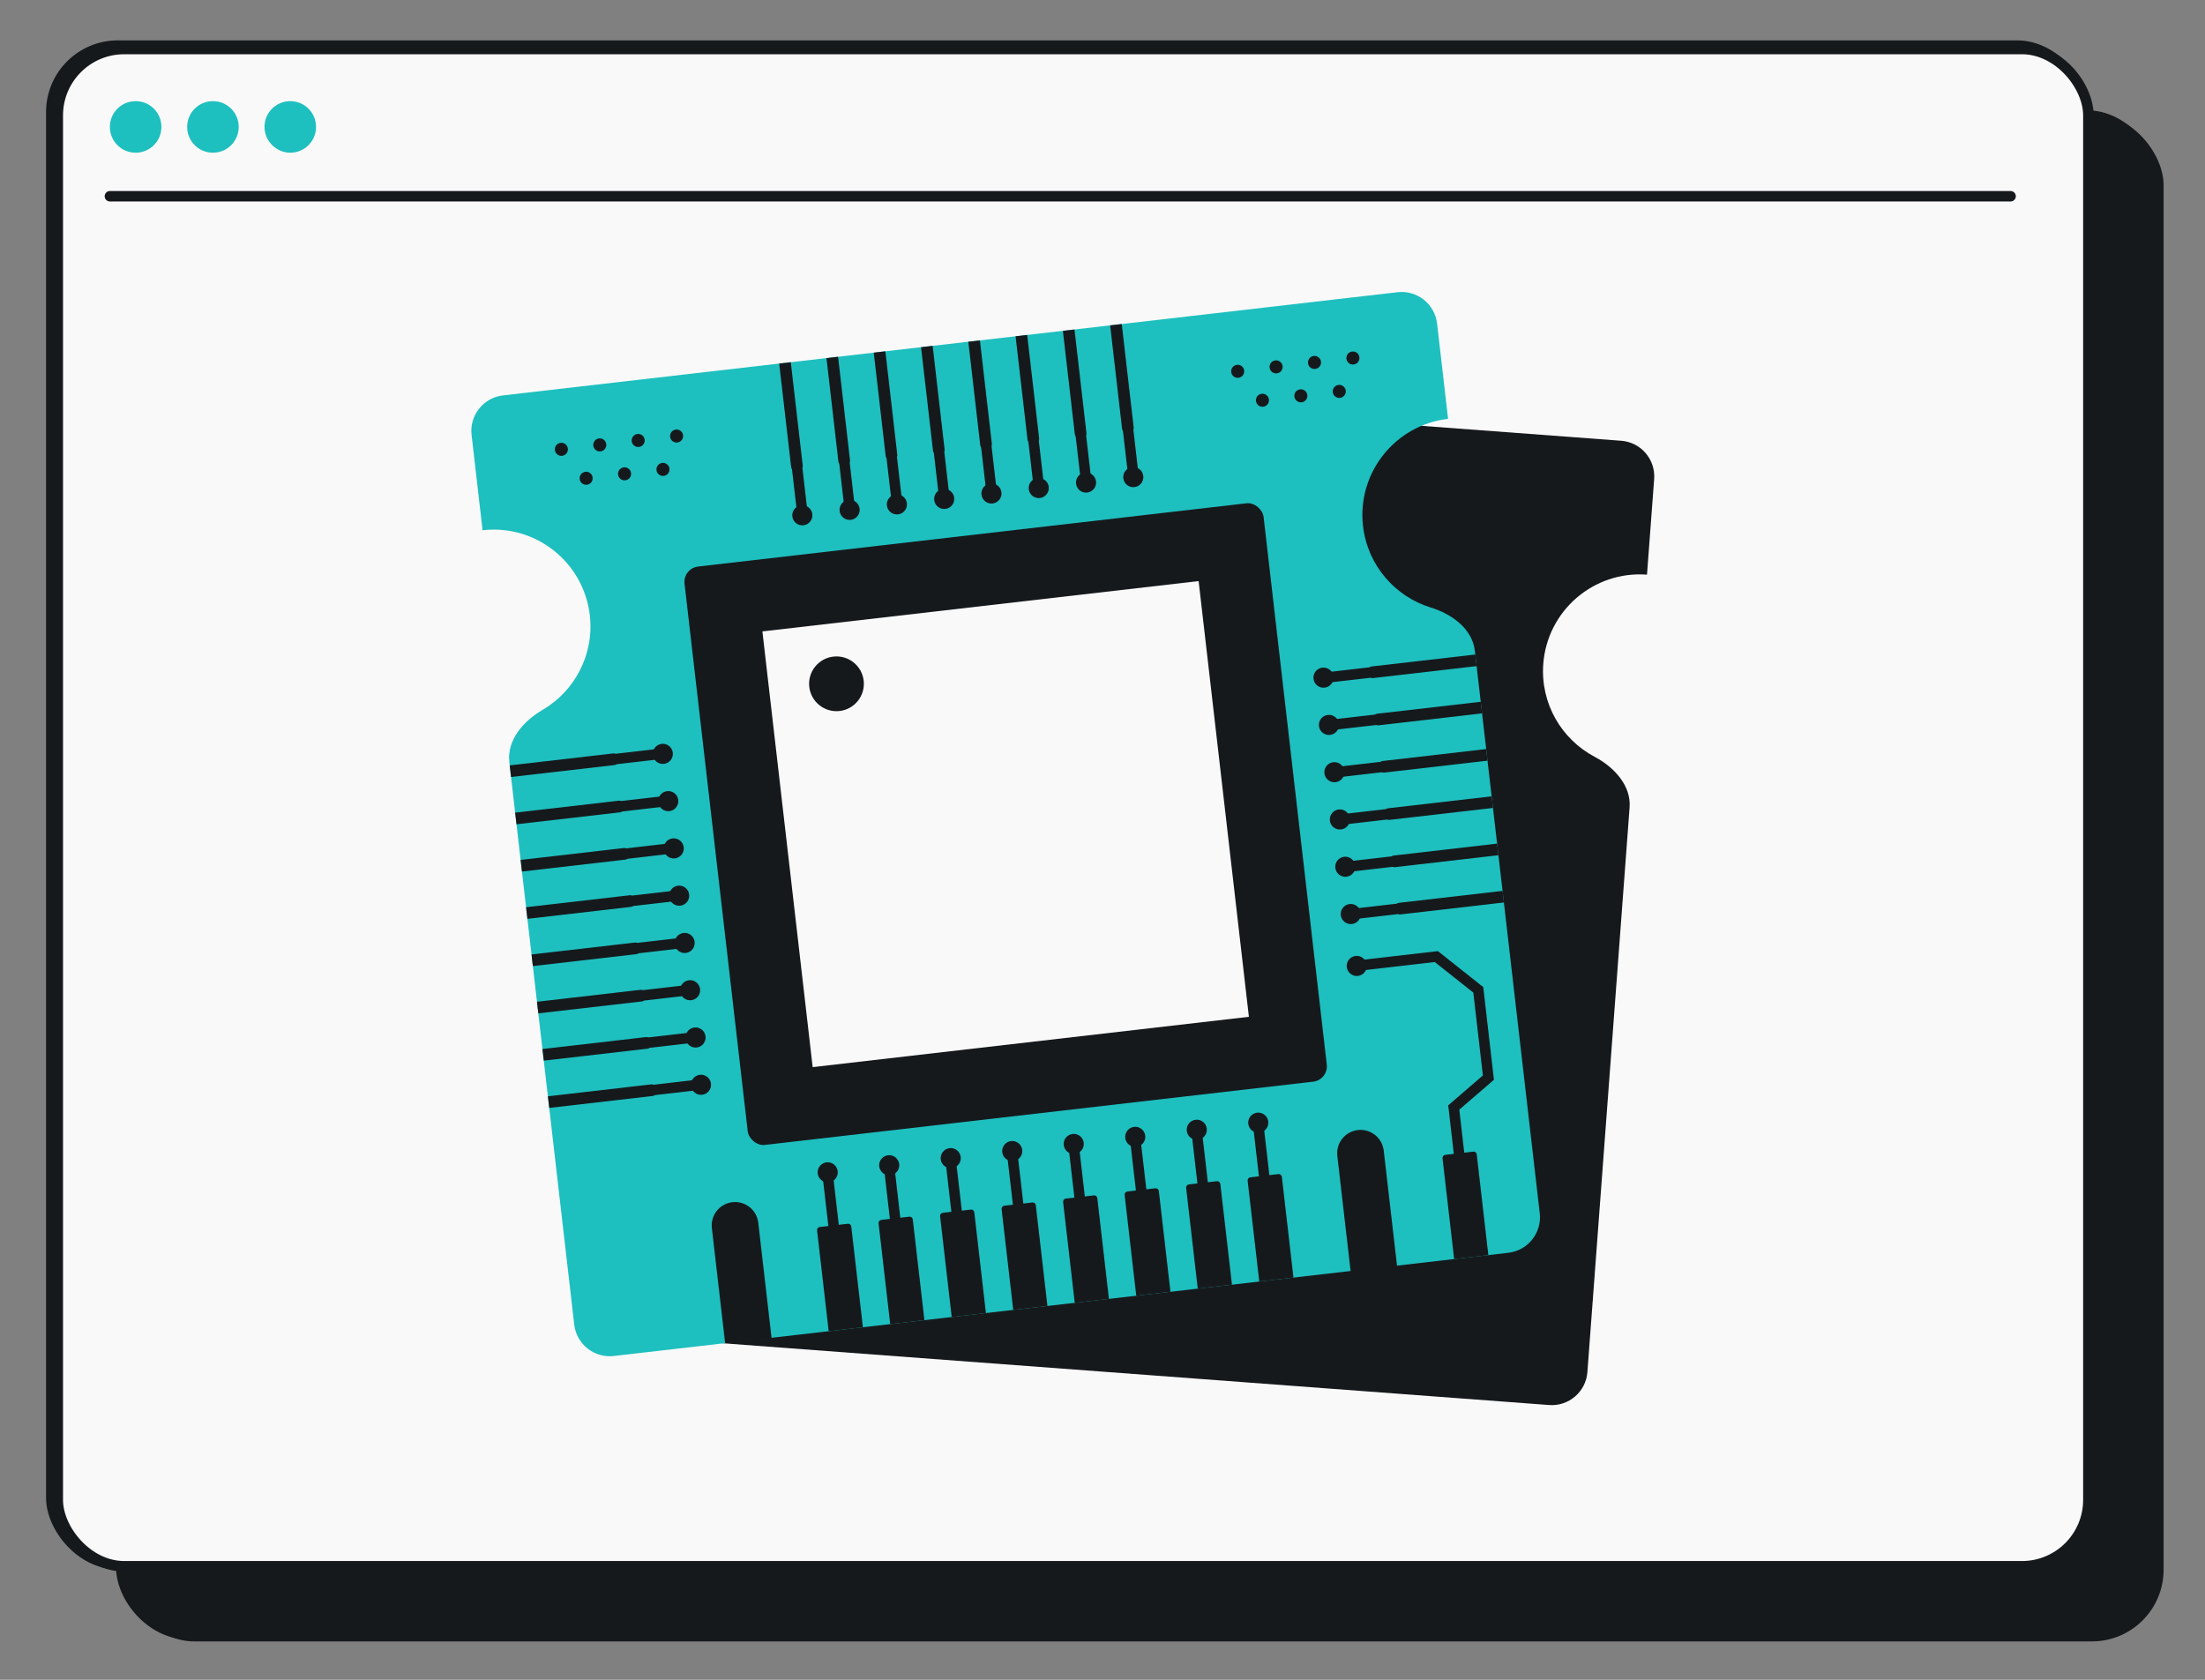 <svg width="210" height="160" viewBox="0 0 210 160" fill="none" xmlns="http://www.w3.org/2000/svg">
<rect x="0" y="0" width="210" height="160" fill="#808080" stroke="none"/>
<g clip-path="url(#clip0_822_10132)">
<rect x="11.556" y="11.008" width="193.558" height="144.646" rx="6.331" fill="#16191C" stroke="#16191C"/>
<rect x="4.886" y="4.346" width="193.558" height="144.646" rx="6.331" fill="#F9F9F9" stroke="#16191C"/>
<path d="M12.316 14.146C13.677 14.146 14.774 13.048 14.774 11.687C14.774 10.325 13.677 9.227 12.316 9.227C10.956 9.227 9.859 10.325 9.859 11.687C9.859 13.048 10.956 14.146 12.316 14.146Z" fill="#1EBFBF"/>
<path d="M19.688 14.146C21.049 14.146 22.146 13.048 22.146 11.687C22.146 10.325 21.049 9.227 19.688 9.227C18.328 9.227 17.23 10.325 17.23 11.687C17.23 13.048 18.328 14.146 19.688 14.146Z" fill="#1EBFBF"/>
<path d="M27.065 14.146C28.426 14.146 29.523 13.048 29.523 11.687C29.523 10.325 28.426 9.227 27.065 9.227C25.705 9.227 24.607 10.325 24.607 11.687C24.607 13.048 25.749 14.146 27.065 14.146Z" fill="#1EBFBF"/>
<path d="M9.859 18.384H191.027" stroke="#16191C" stroke-linecap="round"/>
<g clip-path="url(#clip1_822_10132)">
<rect x="110.392" y="23.744" width="80.795" height="119.173" rx="4.099" fill="#16191C"/>
<rect x="119.547" y="122.919" width="62.487" height="10.657" rx="2.733" fill="#1EBFBF"/>
<rect x="164.018" y="35.776" width="15.849" height="16.122" rx="3.459" fill="#1EBFBF"/>
<path d="M173.455 44.028C173.455 44.735 173.025 45.371 172.368 45.633L171.942 45.804L171.516 45.633C170.86 45.371 170.429 44.735 170.429 44.028V42.174L171.942 41.871L173.455 42.174V44.028Z" fill="#16191C"/>
<circle opacity="0.3" cx="171.916" cy="43.825" r="35.762" stroke="#1EBFBF" stroke-width="0.547"/>
<circle opacity="0.15" cx="171.923" cy="43.832" r="45.635" stroke="#1EBFBF" stroke-width="0.547"/>
<circle opacity="0.6" cx="171.909" cy="43.819" r="25.89" stroke="#1EBFBF" stroke-width="0.547"/>
<circle cx="171.859" cy="43.845" r="15.897" stroke="#1EBFBF" stroke-width="0.547"/>
</g>
<rect x="11.056" y="23.744" width="10.149" height="119.173" rx="4.099" fill="#EEEEEE"/>
<path d="M65.189 38.367H100.934C103.198 38.367 105.033 40.202 105.033 42.465V67.917C105.033 70.18 103.198 72.016 100.934 72.016H65.189V38.367Z" fill="#C4C4C5"/>
<path d="M24.607 42.465C24.607 40.202 26.442 38.367 28.706 38.367H65.188V72.016H28.706C26.442 72.016 24.607 70.18 24.607 67.917V42.465Z" fill="#EEEEEE"/>
<rect x="24.607" y="23.744" width="80.425" height="8.611" rx="4.099" fill="#EEEEEE"/>
<rect x="30.023" y="44.391" width="14.986" height="9.657" rx="1.549" fill="#16191C" stroke="#16191C"/>
<rect x="70.457" y="44.391" width="14.986" height="9.657" rx="1.549" fill="#16191C" stroke="#16191C"/>
<g clip-path="url(#clip2_822_10132)">
<rect width="80.474" height="14.073" transform="translate(24.883 75.939)" fill="#F9F9F9"/>
<rect x="40.049" y="81.145" width="38.651" height="3.826" rx="1.913" fill="#EEEEEE"/>
<rect x="24.881" y="79.548" width="10.526" height="7.017" rx="2.049" fill="#C4C4C5"/>
<path d="M101.766 79.843C101.843 79.712 102.033 79.712 102.11 79.843L103.168 81.659C103.196 81.707 103.243 81.742 103.298 81.754L105.352 82.198C105.501 82.231 105.56 82.412 105.458 82.525L104.058 84.092C104.021 84.134 104.003 84.189 104.008 84.245L104.22 86.336C104.235 86.487 104.081 86.599 103.942 86.538L102.018 85.69C101.967 85.668 101.909 85.668 101.858 85.69L99.934 86.538C99.795 86.599 99.641 86.487 99.656 86.336L99.868 84.245C99.874 84.189 99.856 84.134 99.818 84.092L98.418 82.525C98.316 82.412 98.375 82.231 98.524 82.198L100.578 81.754C100.633 81.742 100.68 81.707 100.708 81.659L101.766 79.843Z" fill="#EEEEEE"/>
</g>
<g clip-path="url(#clip3_822_10132)">
<rect width="80.474" height="14.209" transform="translate(25.02 90.011)" fill="#F9F9F9"/>
<rect x="40.185" y="95.217" width="38.651" height="3.826" rx="1.913" fill="#EEEEEE"/>
<rect x="25.018" y="93.62" width="10.526" height="7.017" rx="2.049" fill="#C4C4C5"/>
<path d="M101.904 93.915C101.98 93.784 102.171 93.784 102.248 93.915L103.305 95.731C103.334 95.779 103.381 95.814 103.435 95.826L105.49 96.27C105.639 96.303 105.697 96.484 105.596 96.597L104.195 98.164C104.158 98.206 104.14 98.261 104.146 98.317L104.358 100.408C104.373 100.559 104.219 100.671 104.079 100.61L102.156 99.762C102.105 99.74 102.047 99.74 101.995 99.762L100.072 100.61C99.932 100.671 99.778 100.559 99.794 100.408L100.005 98.317C100.011 98.261 99.993 98.206 99.956 98.164L98.555 96.597C98.454 96.484 98.513 96.303 98.662 96.27L100.716 95.826C100.771 95.814 100.818 95.779 100.846 95.731L101.904 93.915Z" fill="#EEEEEE"/>
</g>
<g clip-path="url(#clip4_822_10132)">
<rect width="80.474" height="14.073" transform="translate(24.883 104.221)" fill="#F9F9F9"/>
<rect x="40.049" y="109.427" width="38.651" height="3.826" rx="1.913" fill="#EEEEEE"/>
<rect x="24.881" y="107.83" width="10.526" height="7.017" rx="2.049" fill="#C4C4C5"/>
<path d="M101.766 108.125C101.843 107.993 102.033 107.993 102.11 108.125L103.168 109.941C103.196 109.989 103.243 110.023 103.298 110.035L105.352 110.48C105.501 110.512 105.56 110.693 105.458 110.807L104.058 112.374C104.021 112.416 104.003 112.471 104.008 112.526L104.22 114.617C104.235 114.769 104.081 114.881 103.942 114.819L102.018 113.972C101.967 113.949 101.909 113.949 101.858 113.972L99.934 114.819C99.795 114.881 99.641 114.769 99.656 114.617L99.868 112.526C99.874 112.471 99.856 112.416 99.818 112.374L98.418 110.807C98.316 110.693 98.375 110.512 98.524 110.48L100.578 110.035C100.633 110.023 100.68 109.989 100.708 109.941L101.766 108.125Z" fill="#EEEEEE"/>
</g>
<g clip-path="url(#clip5_822_10132)">
<rect width="80.474" height="14.073" transform="translate(25.02 118.294)" fill="#F9F9F9"/>
<rect x="40.185" y="123.499" width="38.651" height="3.826" rx="1.913" fill="#EEEEEE"/>
<rect x="25.018" y="121.903" width="10.526" height="7.017" rx="2.049" fill="#C4C4C5"/>
<path d="M101.904 122.198C101.98 122.066 102.171 122.066 102.248 122.198L103.305 124.014C103.334 124.062 103.381 124.096 103.435 124.108L105.49 124.553C105.639 124.585 105.697 124.766 105.596 124.88L104.195 126.447C104.158 126.488 104.14 126.544 104.146 126.599L104.358 128.69C104.373 128.842 104.219 128.954 104.079 128.892L102.156 128.045C102.105 128.022 102.047 128.022 101.995 128.045L100.072 128.892C99.932 128.954 99.778 128.842 99.794 128.69L100.005 126.599C100.011 126.544 99.993 126.488 99.956 126.447L98.555 124.88C98.454 124.766 98.513 124.585 98.662 124.553L100.716 124.108C100.771 124.096 100.818 124.062 100.846 124.014L101.904 122.198Z" fill="#EEEEEE"/>
</g>
<g clip-path="url(#clip6_822_10132)">
<rect width="80.474" height="14.073" transform="translate(24.883 132.367)" fill="#F9F9F9"/>
<rect x="40.049" y="137.573" width="38.651" height="3.826" rx="1.913" fill="#EEEEEE"/>
<rect x="24.881" y="135.976" width="10.526" height="7.017" rx="2.049" fill="#C4C4C5"/>
<path d="M101.766 136.271C101.843 136.139 102.033 136.139 102.11 136.271L103.168 138.087C103.196 138.135 103.243 138.169 103.298 138.181L105.352 138.626C105.501 138.658 105.56 138.839 105.458 138.953L104.058 140.52C104.021 140.561 104.003 140.617 104.008 140.672L104.22 142.763C104.235 142.915 104.081 143.027 103.942 142.965L102.018 142.118C101.967 142.095 101.909 142.095 101.858 142.118L99.934 142.965C99.795 143.027 99.641 142.915 99.656 142.763L99.868 140.672C99.874 140.617 99.856 140.561 99.818 140.52L98.418 138.953C98.316 138.839 98.375 138.658 98.524 138.626L100.578 138.181C100.633 138.169 100.68 138.135 100.708 138.087L101.766 136.271Z" fill="#EEEEEE"/>
</g>
<g clip-path="url(#clip7_822_10132)">
<rect x="11.665" y="10.823" width="194.392" height="145.521" rx="6.826" fill="#16191C"/>
<rect x="5.502" y="4.667" width="193.392" height="144.521" rx="6.326" fill="#F9F9F9" stroke="#16191C"/>
<path d="M12.918 14.545C14.277 14.545 15.372 13.449 15.372 12.089C15.372 10.73 14.277 9.634 12.918 9.634C11.559 9.634 10.464 10.73 10.464 12.089C10.464 13.449 11.559 14.545 12.918 14.545Z" fill="#1EBFBF"/>
<path d="M20.28 14.545C21.638 14.545 22.734 13.449 22.734 12.089C22.734 10.73 21.638 9.634 20.28 9.634C18.921 9.634 17.825 10.73 17.825 12.089C17.825 13.449 18.921 14.545 20.28 14.545Z" fill="#1EBFBF"/>
<path d="M27.645 14.545C29.004 14.545 30.099 13.449 30.099 12.089C30.099 10.73 29.004 9.634 27.645 9.634C26.286 9.634 25.191 10.73 25.191 12.089C25.191 13.449 26.33 14.545 27.645 14.545Z" fill="#1EBFBF"/>
<path d="M10.469 18.692H191.483" stroke="#16191C" stroke-linecap="round"/>
<path fill-rule="evenodd" clip-rule="evenodd" d="M65.233 38.73C65.373 36.855 67.006 35.45 68.88 35.59L154.399 41.982C156.273 42.122 157.679 43.755 157.539 45.629L156.857 54.736C151.781 54.356 147.358 58.164 146.978 63.241C146.697 67.009 148.722 70.417 151.861 72.079C153.713 73.06 155.357 74.815 155.2 76.905L151.181 130.689C151.041 132.563 149.408 133.968 147.534 133.828L62.015 127.436C60.141 127.296 58.735 125.663 58.875 123.789L62.895 70.005C63.052 67.915 64.937 66.424 66.915 65.73C70.266 64.553 72.776 61.484 73.058 57.715C73.437 52.639 69.629 48.216 64.552 47.836L65.233 38.73Z" fill="#16191C"/>
<path fill-rule="evenodd" clip-rule="evenodd" d="M44.913 41.433C44.697 39.566 46.036 37.878 47.903 37.663L133.095 27.834C134.962 27.618 136.65 28.957 136.866 30.824L137.912 39.896C132.855 40.479 129.228 45.052 129.811 50.11C130.245 53.863 132.876 56.829 136.271 57.87C138.275 58.484 140.22 59.898 140.46 61.981L146.642 115.559C146.857 117.426 145.518 119.114 143.651 119.329L58.459 129.158C56.592 129.373 54.904 128.035 54.689 126.168L48.507 72.59C48.267 70.507 49.838 68.688 51.65 67.633C54.719 65.846 56.606 62.359 56.173 58.605C55.59 53.548 51.017 49.921 45.959 50.505L44.913 41.433ZM67.796 116.974C67.655 115.753 68.531 114.65 69.751 114.509C70.972 114.368 72.076 115.243 72.216 116.464L73.481 127.424L69.06 127.934L67.796 116.974ZM127.364 110.102C127.223 108.881 128.098 107.777 129.319 107.636C130.54 107.496 131.643 108.371 131.784 109.592L133.049 120.552L128.628 121.062L127.364 110.102Z" fill="#1EBFBF"/>
<rect x="65.025" y="54.132" width="55.513" height="55.456" rx="1.473" transform="rotate(-6.581 65.025 54.132)" fill="#16191C"/>
<rect x="72.609" y="60.141" width="41.821" height="41.778" transform="rotate(-6.581 72.609 60.141)" fill="#F9F9F9"/>
<path d="M77.816 117.198C77.797 117.037 77.913 116.89 78.075 116.872L80.747 116.563C80.909 116.545 81.055 116.661 81.073 116.822L82.181 126.42L78.923 126.796L77.816 117.198Z" fill="#16191C"/>
<circle cx="78.829" cy="111.664" r="0.958" transform="rotate(-6.581 78.829 111.664)" fill="#16191C"/>
<path d="M78.826 111.851L79.405 116.875" stroke="#16191C" stroke-linecap="round"/>
<path d="M89.532 115.846C89.513 115.685 89.629 115.539 89.791 115.52L92.463 115.212C92.625 115.193 92.771 115.309 92.79 115.471L93.897 125.069L90.639 125.445L89.532 115.846Z" fill="#16191C"/>
<circle cx="90.545" cy="110.312" r="0.958" transform="rotate(-6.581 90.545 110.312)" fill="#16191C"/>
<path d="M90.542 110.499L91.122 115.523" stroke="#16191C" stroke-linecap="round"/>
<path d="M101.248 114.495C101.229 114.333 101.345 114.187 101.507 114.169L104.179 113.86C104.341 113.842 104.487 113.957 104.506 114.119L105.613 123.717L102.355 124.093L101.248 114.495Z" fill="#16191C"/>
<circle cx="102.261" cy="108.961" r="0.958" transform="rotate(-6.581 102.261 108.961)" fill="#16191C"/>
<path d="M102.259 109.147L102.838 114.171" stroke="#16191C" stroke-linecap="round"/>
<path d="M112.964 113.143C112.946 112.981 113.062 112.835 113.223 112.817L115.896 112.508C116.057 112.49 116.204 112.606 116.222 112.767L117.33 122.365L114.072 122.741L112.964 113.143Z" fill="#16191C"/>
<circle cx="113.978" cy="107.609" r="0.958" transform="rotate(-6.581 113.978 107.609)" fill="#16191C"/>
<path d="M113.975 107.796L114.554 112.819" stroke="#16191C" stroke-linecap="round"/>
<path d="M95.391 115.171C95.372 115.009 95.488 114.863 95.649 114.844L98.322 114.536C98.484 114.517 98.63 114.633 98.648 114.795L99.756 124.393L96.498 124.769L95.391 115.171Z" fill="#16191C"/>
<circle cx="96.404" cy="109.637" r="0.958" transform="rotate(-6.581 96.404 109.637)" fill="#16191C"/>
<path d="M96.401 109.823L96.981 114.847" stroke="#16191C" stroke-linecap="round"/>
<path d="M107.107 113.819C107.088 113.657 107.204 113.511 107.366 113.492L110.038 113.184C110.2 113.165 110.346 113.281 110.365 113.443L111.472 123.041L108.214 123.417L107.107 113.819Z" fill="#16191C"/>
<circle cx="108.12" cy="108.285" r="0.958" transform="rotate(-6.581 108.12 108.285)" fill="#16191C"/>
<path d="M108.117 108.472L108.697 113.495" stroke="#16191C" stroke-linecap="round"/>
<path d="M83.674 116.523C83.656 116.361 83.771 116.215 83.933 116.196L86.606 115.888C86.767 115.869 86.913 115.985 86.932 116.147L88.039 125.745L84.781 126.121L83.674 116.523Z" fill="#16191C"/>
<circle cx="84.687" cy="110.989" r="0.958" transform="rotate(-6.581 84.687 110.989)" fill="#16191C"/>
<path d="M84.685 111.175L85.264 116.199" stroke="#16191C" stroke-linecap="round"/>
<path d="M118.823 112.467C118.804 112.306 118.92 112.159 119.082 112.141L121.754 111.832C121.916 111.814 122.062 111.93 122.081 112.091L123.188 121.689L119.93 122.065L118.823 112.467Z" fill="#16191C"/>
<circle cx="119.836" cy="106.933" r="0.958" transform="rotate(-6.581 119.836 106.933)" fill="#16191C"/>
<path d="M119.833 107.12L120.413 112.143" stroke="#16191C" stroke-linecap="round"/>
<path d="M137.383 110.327C137.364 110.165 137.48 110.019 137.642 110L140.314 109.692C140.476 109.673 140.622 109.789 140.641 109.951L141.748 119.549L138.49 119.925L137.383 110.327Z" fill="#16191C"/>
<circle cx="129.215" cy="92.005" r="0.958" transform="rotate(-6.581 129.215 92.005)" fill="#16191C"/>
<path d="M138.973 110.003L138.453 105.49L141.753 102.641L140.789 94.282L136.794 91.114L129.547 91.95" stroke="#16191C" stroke-linecap="round"/>
<circle cx="126.047" cy="64.546" r="0.958" transform="rotate(-96.581 126.047 64.546)" fill="#16191C"/>
<path d="M126.233 64.548L131.256 63.969" stroke="#16191C" stroke-linecap="round"/>
<path d="M130.369 63.807C130.351 63.646 130.467 63.499 130.628 63.481L140.502 62.342L140.63 63.448L130.756 64.587C130.594 64.606 130.448 64.49 130.43 64.328L130.369 63.807Z" fill="#16191C"/>
<circle cx="127.086" cy="73.552" r="0.958" transform="rotate(-96.581 127.086 73.552)" fill="#16191C"/>
<path d="M127.272 73.554L132.295 72.974" stroke="#16191C" stroke-linecap="round"/>
<path d="M131.409 72.813C131.39 72.651 131.506 72.505 131.667 72.487L141.541 71.347L141.669 72.454L131.795 73.593C131.633 73.611 131.487 73.495 131.469 73.334L131.409 72.813Z" fill="#16191C"/>
<circle cx="128.125" cy="82.558" r="0.958" transform="rotate(-96.581 128.125 82.558)" fill="#16191C"/>
<path d="M128.311 82.56L133.335 81.98" stroke="#16191C" stroke-linecap="round"/>
<path d="M132.447 81.82C132.429 81.658 132.545 81.512 132.706 81.493L142.58 80.354L142.708 81.46L132.834 82.599C132.672 82.618 132.526 82.502 132.508 82.34L132.447 81.82Z" fill="#16191C"/>
<circle cx="127.605" cy="78.054" r="0.958" transform="rotate(-96.581 127.605 78.054)" fill="#16191C"/>
<path d="M127.792 78.057L132.815 77.477" stroke="#16191C" stroke-linecap="round"/>
<path d="M131.928 77.316C131.909 77.154 132.025 77.008 132.187 76.989L142.06 75.85L142.188 76.956L132.314 78.095C132.153 78.114 132.007 77.998 131.988 77.836L131.928 77.316Z" fill="#16191C"/>
<circle cx="128.644" cy="87.061" r="0.958" transform="rotate(-96.581 128.644 87.061)" fill="#16191C"/>
<path d="M128.83 87.063L133.854 86.483" stroke="#16191C" stroke-linecap="round"/>
<path d="M132.967 86.322C132.948 86.16 133.064 86.014 133.226 85.995L143.1 84.856L143.227 85.962L133.354 87.101C133.192 87.12 133.046 87.004 133.027 86.842L132.967 86.322Z" fill="#16191C"/>
<circle cx="126.566" cy="69.049" r="0.958" transform="rotate(-96.581 126.566 69.049)" fill="#16191C"/>
<path d="M126.752 69.05L131.776 68.471" stroke="#16191C" stroke-linecap="round"/>
<path d="M130.889 68.31C130.87 68.148 130.986 68.002 131.148 67.983L141.021 66.844L141.149 67.95L131.275 69.089C131.114 69.108 130.968 68.992 130.949 68.831L130.889 68.31Z" fill="#16191C"/>
<circle cx="66.762" cy="103.325" r="0.958" transform="rotate(83.419 66.762 103.325)" fill="#16191C"/>
<path d="M66.576 103.323L61.553 103.902" stroke="#16191C" stroke-linecap="round"/>
<path d="M62.44 104.064C62.458 104.225 62.343 104.371 62.181 104.39L52.307 105.529L52.18 104.423L62.053 103.284C62.215 103.265 62.361 103.381 62.38 103.543L62.44 104.064Z" fill="#16191C"/>
<circle cx="65.723" cy="94.319" r="0.958" transform="rotate(83.419 65.723 94.319)" fill="#16191C"/>
<path d="M65.537 94.317L60.514 94.897" stroke="#16191C" stroke-linecap="round"/>
<path d="M61.401 95.058C61.419 95.22 61.303 95.366 61.142 95.385L51.268 96.524L51.141 95.418L61.014 94.279C61.176 94.26 61.322 94.376 61.341 94.538L61.401 95.058Z" fill="#16191C"/>
<circle cx="64.684" cy="85.314" r="0.958" transform="rotate(83.419 64.684 85.314)" fill="#16191C"/>
<path d="M64.498 85.312L59.475 85.891" stroke="#16191C" stroke-linecap="round"/>
<path d="M60.362 86.052C60.38 86.214 60.264 86.36 60.103 86.379L50.229 87.518L50.102 86.412L59.975 85.273C60.137 85.254 60.283 85.37 60.302 85.532L60.362 86.052Z" fill="#16191C"/>
<circle cx="63.645" cy="76.308" r="0.958" transform="rotate(83.419 63.645 76.308)" fill="#16191C"/>
<path d="M63.459 76.305L58.436 76.885" stroke="#16191C" stroke-linecap="round"/>
<path d="M59.323 77.046C59.341 77.208 59.225 77.354 59.064 77.373L49.19 78.512L49.062 77.406L58.936 76.266C59.098 76.248 59.244 76.364 59.263 76.525L59.323 77.046Z" fill="#16191C"/>
<circle cx="65.204" cy="89.817" r="0.958" transform="rotate(83.419 65.204 89.817)" fill="#16191C"/>
<path d="M65.018 89.814L59.994 90.394" stroke="#16191C" stroke-linecap="round"/>
<path d="M60.881 90.555C60.899 90.716 60.783 90.862 60.622 90.881L50.748 92.02L50.621 90.914L60.494 89.775C60.656 89.756 60.802 89.872 60.821 90.034L60.881 90.555Z" fill="#16191C"/>
<circle cx="64.165" cy="80.81" r="0.958" transform="rotate(83.419 64.165 80.81)" fill="#16191C"/>
<path d="M63.979 80.808L58.955 81.388" stroke="#16191C" stroke-linecap="round"/>
<path d="M59.842 81.549C59.861 81.711 59.745 81.857 59.583 81.876L49.709 83.015L49.582 81.909L59.456 80.77C59.617 80.751 59.763 80.867 59.782 81.028L59.842 81.549Z" fill="#16191C"/>
<circle cx="66.243" cy="98.822" r="0.958" transform="rotate(83.419 66.243 98.822)" fill="#16191C"/>
<path d="M66.057 98.82L61.033 99.4" stroke="#16191C" stroke-linecap="round"/>
<path d="M61.92 99.561C61.939 99.722 61.823 99.868 61.661 99.887L51.788 101.026L51.66 99.92L61.534 98.781C61.695 98.762 61.842 98.878 61.86 99.04L61.92 99.561Z" fill="#16191C"/>
<circle cx="63.126" cy="71.805" r="0.958" transform="rotate(83.419 63.126 71.805)" fill="#16191C"/>
<path d="M62.94 71.802L57.916 72.382" stroke="#16191C" stroke-linecap="round"/>
<path d="M58.803 72.543C58.822 72.705 58.706 72.851 58.544 72.87L48.67 74.009L48.543 72.903L58.416 71.764C58.578 71.745 58.724 71.861 58.743 72.023L58.803 72.543Z" fill="#16191C"/>
<circle cx="76.413" cy="49.082" r="0.958" transform="rotate(173.419 76.413 49.082)" fill="#16191C"/>
<path d="M76.416 48.895L75.836 43.872" stroke="#16191C" stroke-linecap="round"/>
<path d="M75.674 44.76C75.512 44.779 75.366 44.663 75.348 44.502L74.208 34.628L75.314 34.5L76.454 44.374C76.472 44.536 76.356 44.682 76.195 44.7L75.674 44.76Z" fill="#16191C"/>
<circle cx="85.419" cy="48.043" r="0.958" transform="rotate(173.419 85.419 48.043)" fill="#16191C"/>
<path d="M85.422 47.856L84.842 42.833" stroke="#16191C" stroke-linecap="round"/>
<path d="M84.68 43.721C84.518 43.74 84.372 43.624 84.353 43.463L83.214 33.589L84.32 33.461L85.459 43.335C85.478 43.497 85.362 43.643 85.2 43.661L84.68 43.721Z" fill="#16191C"/>
<circle cx="94.425" cy="47.004" r="0.958" transform="rotate(173.419 94.425 47.004)" fill="#16191C"/>
<path d="M94.428 46.818L93.848 41.794" stroke="#16191C" stroke-linecap="round"/>
<path d="M93.686 42.682C93.524 42.701 93.378 42.585 93.359 42.424L92.22 32.55L93.326 32.422L94.465 42.296C94.484 42.458 94.368 42.604 94.206 42.623L93.686 42.682Z" fill="#16191C"/>
<circle cx="103.432" cy="45.965" r="0.958" transform="rotate(173.419 103.432 45.965)" fill="#16191C"/>
<path d="M103.434 45.779L102.855 40.755" stroke="#16191C" stroke-linecap="round"/>
<path d="M102.692 41.644C102.531 41.662 102.385 41.546 102.366 41.385L101.227 31.511L102.333 31.384L103.472 41.257C103.491 41.419 103.375 41.565 103.213 41.584L102.692 41.644Z" fill="#16191C"/>
<circle cx="89.923" cy="47.523" r="0.958" transform="rotate(173.419 89.923 47.523)" fill="#16191C"/>
<path d="M89.925 47.337L89.346 42.313" stroke="#16191C" stroke-linecap="round"/>
<path d="M89.183 43.201C89.022 43.22 88.875 43.104 88.857 42.943L87.718 33.069L88.824 32.941L89.963 42.815C89.981 42.977 89.865 43.123 89.704 43.141L89.183 43.201Z" fill="#16191C"/>
<circle cx="98.927" cy="46.485" r="0.958" transform="rotate(173.419 98.927 46.485)" fill="#16191C"/>
<path d="M98.93 46.298L98.35 41.274" stroke="#16191C" stroke-linecap="round"/>
<path d="M98.188 42.163C98.026 42.182 97.88 42.066 97.862 41.904L96.722 32.031L97.828 31.903L98.968 41.777C98.986 41.938 98.87 42.084 98.709 42.103L98.188 42.163Z" fill="#16191C"/>
<circle cx="80.916" cy="48.563" r="0.958" transform="rotate(173.419 80.916 48.563)" fill="#16191C"/>
<path d="M80.918 48.376L80.339 43.352" stroke="#16191C" stroke-linecap="round"/>
<path d="M80.176 44.241C80.015 44.26 79.869 44.144 79.85 43.982L78.711 34.109L79.817 33.981L80.956 43.855C80.975 44.016 80.859 44.163 80.697 44.181L80.176 44.241Z" fill="#16191C"/>
<circle cx="107.933" cy="45.446" r="0.958" transform="rotate(173.419 107.933 45.446)" fill="#16191C"/>
<path d="M107.936 45.259L107.356 40.235" stroke="#16191C" stroke-linecap="round"/>
<path d="M107.194 41.124C107.032 41.142 106.886 41.027 106.867 40.865L105.728 30.991L106.834 30.864L107.973 40.737C107.992 40.899 107.876 41.045 107.715 41.064L107.194 41.124Z" fill="#16191C"/>
<circle cx="117.875" cy="35.367" r="0.622" transform="rotate(173.419 117.875 35.367)" fill="#16191C"/>
<circle cx="120.234" cy="38.124" r="0.622" transform="rotate(173.419 120.234 38.124)" fill="#16191C"/>
<circle cx="121.533" cy="34.945" r="0.622" transform="rotate(173.419 121.533 34.945)" fill="#16191C"/>
<circle cx="128.848" cy="34.101" r="0.622" transform="rotate(173.419 128.848 34.101)" fill="#16191C"/>
<circle cx="123.892" cy="37.702" r="0.622" transform="rotate(173.419 123.892 37.702)" fill="#16191C"/>
<circle cx="125.19" cy="34.523" r="0.622" transform="rotate(173.419 125.19 34.523)" fill="#16191C"/>
<circle cx="127.549" cy="37.281" r="0.622" transform="rotate(173.419 127.549 37.281)" fill="#16191C"/>
<circle cx="53.465" cy="42.798" r="0.622" transform="rotate(173.419 53.465 42.798)" fill="#16191C"/>
<circle cx="55.825" cy="45.555" r="0.622" transform="rotate(173.419 55.825 45.555)" fill="#16191C"/>
<circle cx="57.123" cy="42.376" r="0.622" transform="rotate(173.419 57.123 42.376)" fill="#16191C"/>
<circle cx="64.439" cy="41.532" r="0.622" transform="rotate(173.419 64.439 41.532)" fill="#16191C"/>
<circle cx="59.483" cy="45.133" r="0.622" transform="rotate(173.419 59.483 45.133)" fill="#16191C"/>
<circle cx="60.78" cy="41.954" r="0.622" transform="rotate(173.419 60.78 41.954)" fill="#16191C"/>
<circle cx="63.14" cy="44.711" r="0.622" transform="rotate(173.419 63.14 44.711)" fill="#16191C"/>
<circle cx="79.665" cy="65.132" r="2.608" transform="rotate(-6.581 79.665 65.132)" fill="#16191C"/>
</g>
</g>
<defs>
<clipPath id="clip0_822_10132">
<rect width="210" height="160" fill="white"/>
</clipPath>
<clipPath id="clip1_822_10132">
<rect x="110.392" y="23.744" width="80.795" height="119.173" rx="4.099" fill="white"/>
</clipPath>
<clipPath id="clip2_822_10132">
<rect width="80.474" height="14.073" fill="white" transform="translate(24.883 75.939)"/>
</clipPath>
<clipPath id="clip3_822_10132">
<rect width="80.474" height="14.209" fill="white" transform="translate(25.02 90.011)"/>
</clipPath>
<clipPath id="clip4_822_10132">
<rect width="80.474" height="14.073" fill="white" transform="translate(24.883 104.221)"/>
</clipPath>
<clipPath id="clip5_822_10132">
<rect width="80.474" height="14.073" fill="white" transform="translate(25.02 118.294)"/>
</clipPath>
<clipPath id="clip6_822_10132">
<rect width="80.474" height="14.073" fill="white" transform="translate(24.883 132.367)"/>
</clipPath>
<clipPath id="clip7_822_10132">
<rect width="160" height="210" fill="white" transform="translate(0.5 160.76) rotate(-90)"/>
</clipPath>
</defs>
</svg>
